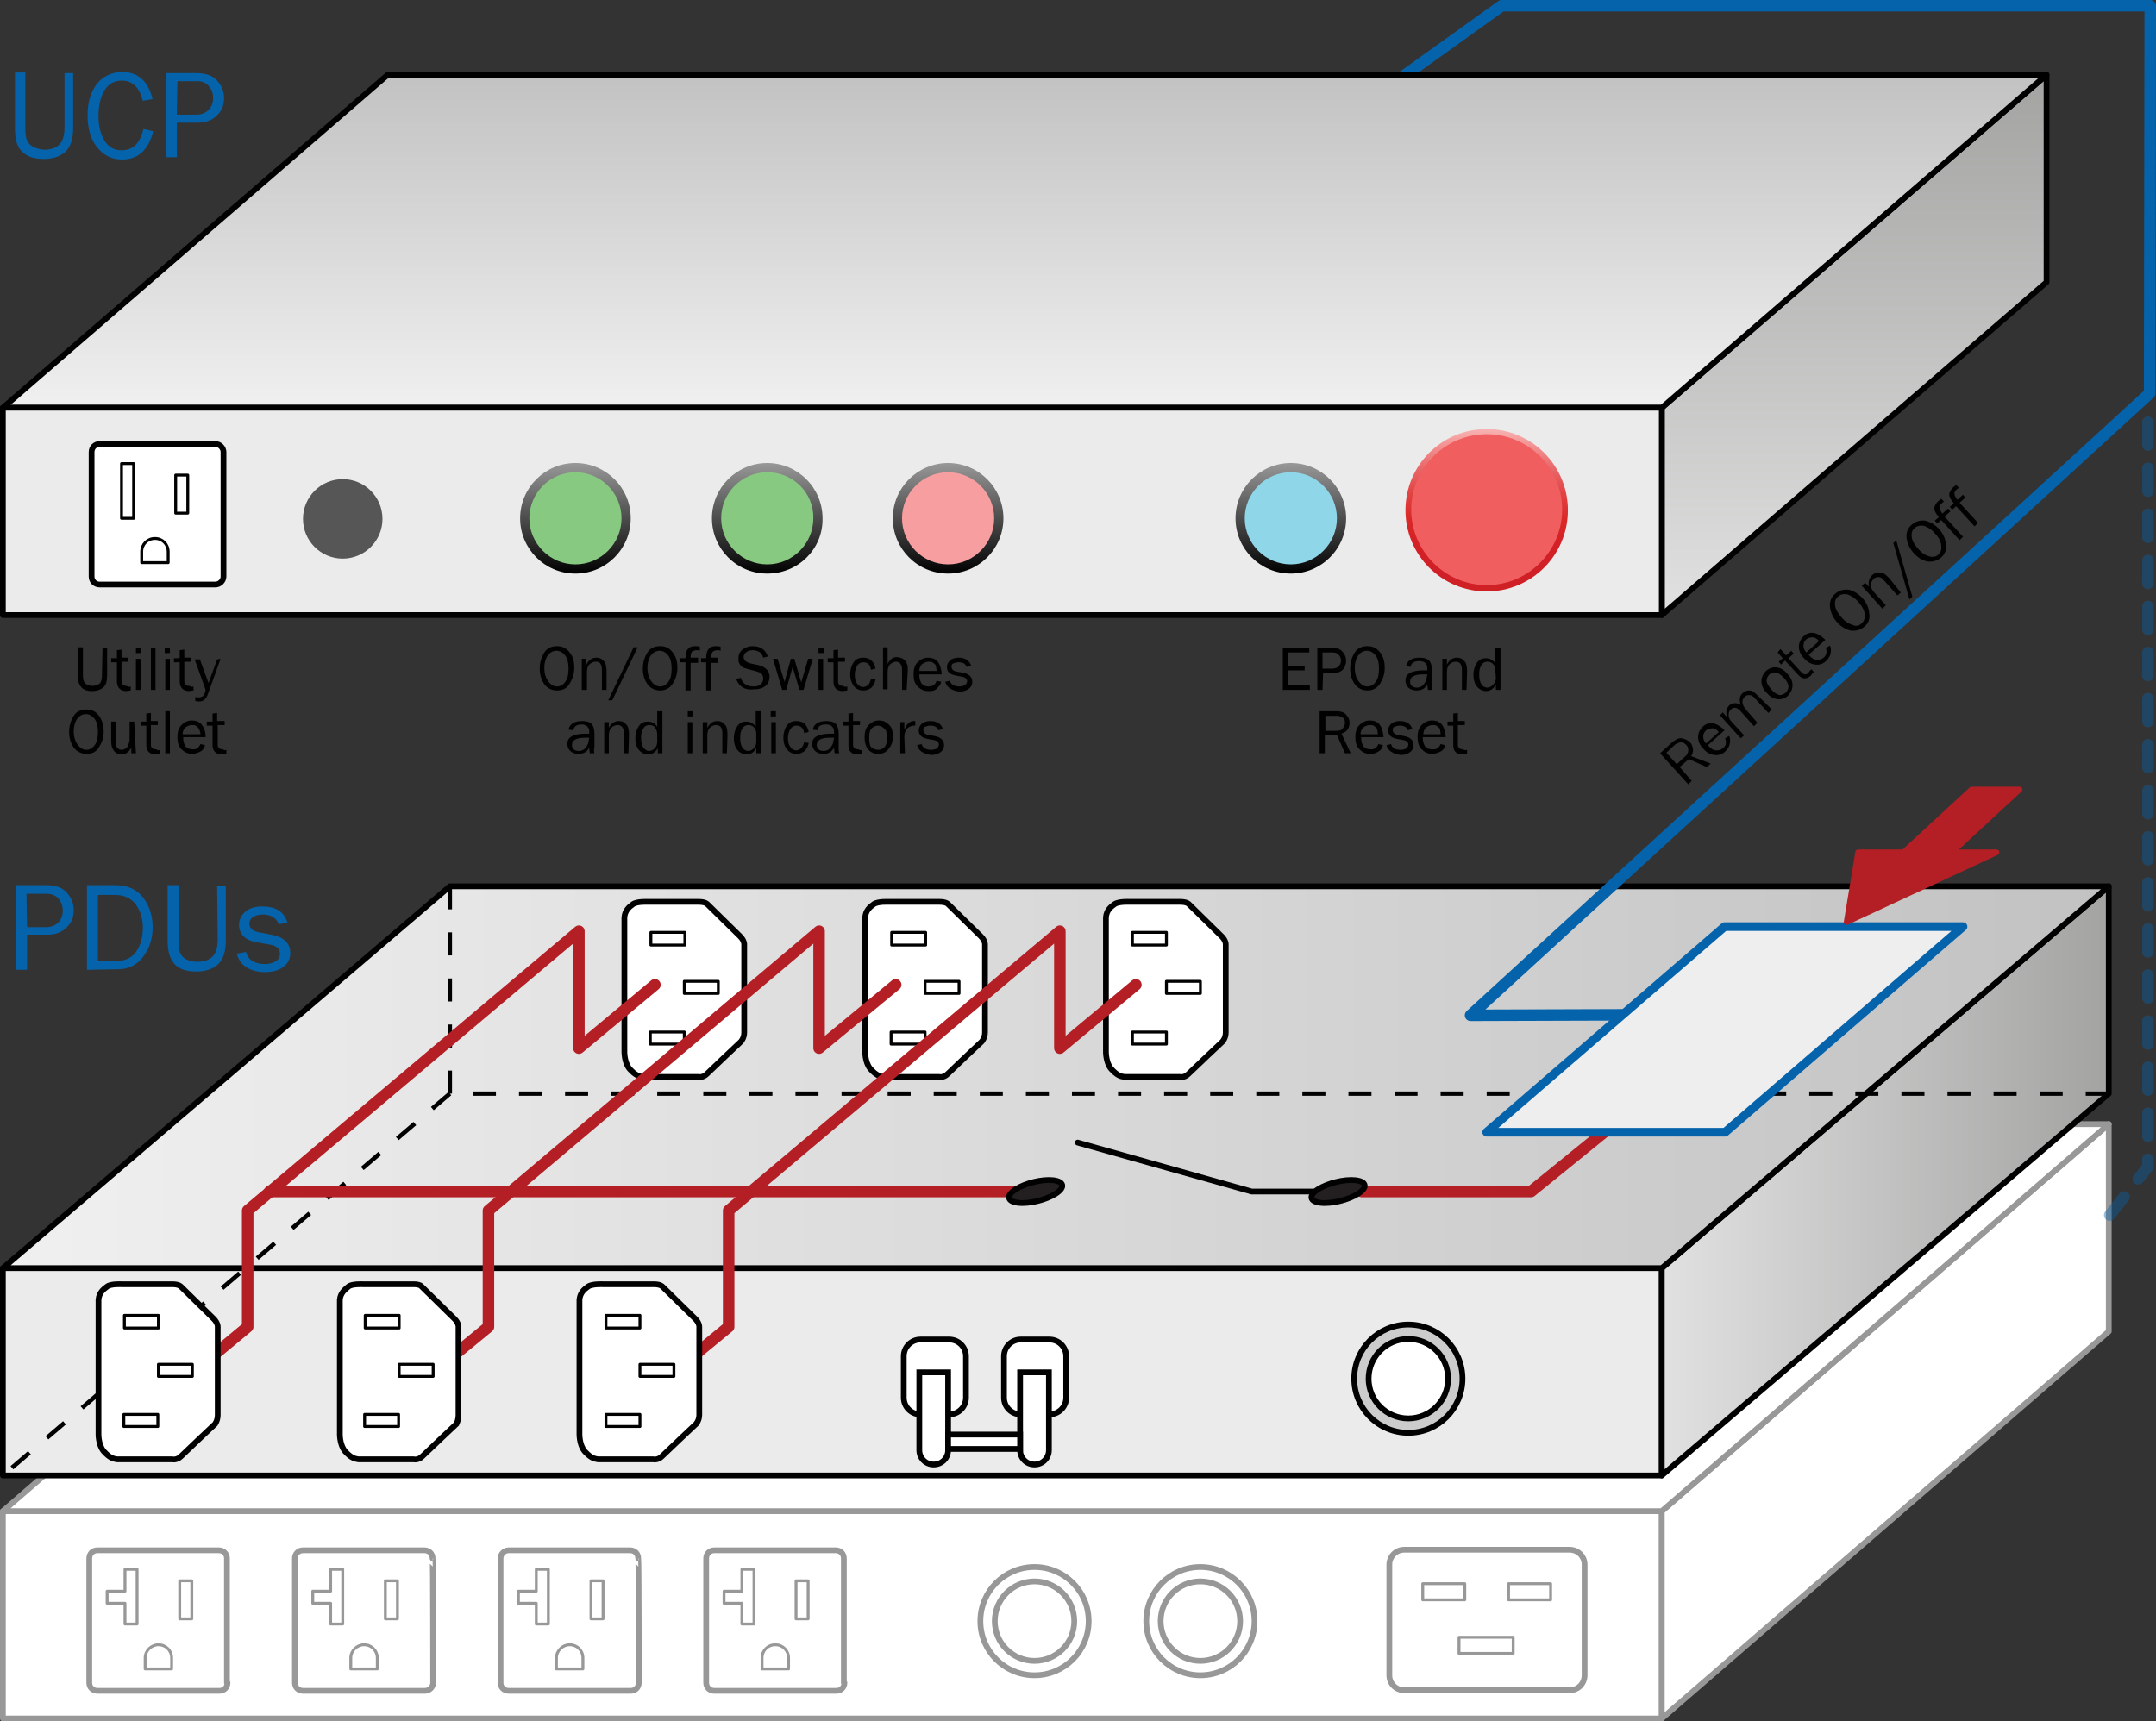 <?xml version="1.0" encoding="utf-8"?>
<!-- Generator: Adobe Illustrator 25.2.3, SVG Export Plug-In . SVG Version: 6.00 Build 0)  -->
<svg version="1.1" id="Layer_1" xmlns="http://www.w3.org/2000/svg" xmlns:xlink="http://www.w3.org/1999/xlink" x="0px" y="0px"
	 viewBox="0 0 374.3 298.9" style="enable-background:new 0 0 374.3 298.9;" xml:space="preserve">
<rect x="0" y="0" width="374.3" height="298.9" fill="#333333" stroke="none"/>
<style type="text/css">
	.st0{fill:#FFFFFF;stroke:#989898;stroke-linecap:round;stroke-linejoin:round;}
	.st1{fill:#FFFFFF;stroke:#989898;}
	.st2{fill:#EBEBEB;stroke:#010101;stroke-linecap:round;stroke-linejoin:round;}
	.st3{fill:url(#SVGID_1_);stroke:#010101;stroke-linecap:round;stroke-linejoin:round;}
	.st4{fill:url(#SVGID_2_);stroke:#010101;stroke-linecap:round;stroke-linejoin:round;}
	.st5{fill:none;stroke:#010101;stroke-linecap:round;}
	.st6{fill:none;stroke:#B31F24;stroke-width:2;stroke-linecap:round;stroke-linejoin:round;stroke-miterlimit:10;}
	.st7{fill:#231F20;stroke:#010101;}
	.st8{fill:#FFFFFF;stroke:#010101;}
	.st9{fill:#CDCCCC;stroke:#010101;}
	
		.st10{opacity:0.4;fill:none;stroke:#0563AB;stroke-width:2;stroke-linecap:round;stroke-linejoin:round;stroke-dasharray:4;enable-background:new    ;}
	.st11{fill:none;stroke:#0563AB;stroke-width:2;stroke-linejoin:round;}
	.st12{fill:url(#SVGID_3_);stroke:#010101;stroke-linecap:round;stroke-linejoin:round;}
	.st13{fill:#010101;}
	.st14{fill:url(#SVGID_4_);stroke:#010101;stroke-linecap:round;stroke-linejoin:round;}
	.st15{fill:#565656;}
	.st16{fill:#F15E5F;}
	.st17{fill:url(#SVGID_5_);}
	.st18{fill:none;stroke:#010101;stroke-width:2;stroke-linejoin:round;}
	.st19{fill:none;stroke:#010101;stroke-width:0.75;stroke-dasharray:4;}
	.st20{fill:#EFEEEE;stroke:#0563AB;stroke-width:1.5;stroke-linecap:round;stroke-linejoin:round;}
	.st21{fill:#B31F24;stroke:#B31F24;stroke-linejoin:round;}
	.st22{fill:#FFFFFF;stroke:#989898;stroke-linecap:round;stroke-linejoin:round;stroke-miterlimit:10;}
	.st23{fill:#FFFFFF;stroke:#989898;stroke-width:0.5;stroke-linecap:round;stroke-linejoin:round;stroke-miterlimit:10;}
	.st24{fill:#FFFFFF;stroke:#010101;stroke-width:0.5;stroke-linecap:round;stroke-linejoin:round;stroke-miterlimit:10;}
	.st25{fill:#FFFFFF;stroke:#010101;stroke-linecap:round;stroke-linejoin:round;}
	.st26{fill:#88C982;}
	.st27{fill:url(#SVGID_6_);}
	.st28{fill:#F69EA0;}
	.st29{fill:url(#SVGID_7_);}
	.st30{fill:#8FD6E8;}
	.st31{fill:url(#SVGID_8_);}
	.st32{fill:url(#SVGID_9_);}
	.st33{fill:#0563AB;}
</style>
<rect x="0.5" y="262.4" class="st0" width="288" height="36"/>
<polygon class="st0" points="366.1,231.2 288.5,298.4 288.5,262.4 366.1,195.2 "/>
<polygon class="st0" points="288.5,262.4 0.5,262.4 78.1,195.2 366.1,195.2 "/>
<circle class="st0" cx="179.6" cy="281.5" r="9.4"/>
<circle class="st1" cx="179.6" cy="281.5" r="6.9"/>
<circle class="st0" cx="208.4" cy="281.5" r="9.4"/>
<circle class="st0" cx="208.4" cy="281.5" r="6.9"/>
<rect x="0.5" y="220.2" class="st2" width="288" height="36"/>
<linearGradient id="SVGID_1_" gradientUnits="userSpaceOnUse" x1="288.5" y1="-215.595" x2="366.08" y2="-215.595" gradientTransform="matrix(1 0 0 -1 0 -10.56)">
	<stop  offset="0" style="stop-color:#E0E1E0"/>
	<stop  offset="1" style="stop-color:#A3A3A2"/>
</linearGradient>
<polygon class="st3" points="366.1,189.9 288.5,256.2 288.5,220.2 366.1,153.9 "/>
<linearGradient id="SVGID_2_" gradientUnits="userSpaceOnUse" x1="0.5" y1="-197.595" x2="366.08" y2="-197.595" gradientTransform="matrix(1 0 0 -1 0 -10.56)">
	<stop  offset="0" style="stop-color:#F1F0F0"/>
	<stop  offset="1" style="stop-color:#C2C2C2"/>
</linearGradient>
<polygon class="st4" points="288.5,220.2 0.5,220.2 78.1,153.9 366.1,153.9 "/>
<polyline class="st5" points="228.3,206.9 217.3,206.9 187.1,198.4 "/>
<polyline class="st6" points="281.2,194.4 265.8,206.9 236.4,206.9 "/>
<path class="st7" d="M228.3,206.9c-1.3,1.1-0.5,2,1.7,2s5-0.9,6.3-2c1.3-1.1,0.5-2-1.7-2S229.6,205.8,228.3,206.9z"/>
<g>
	<path class="st8" d="M167.7,242.7c0,1.6-1.3,2.9-2.9,2.9h-5c-1.6,0-2.9-1.3-2.9-2.9v-7.2c0-1.6,1.3-2.9,2.9-2.9h5
		c1.6,0,2.9,1.3,2.9,2.9V242.7z"/>
	<path class="st8" d="M185.1,242.7c0,1.6-1.3,2.9-2.9,2.9h-5c-1.6,0-2.9-1.3-2.9-2.9v-7.2c0-1.6,1.3-2.9,2.9-2.9h5
		c1.6,0,2.9,1.3,2.9,2.9V242.7z"/>
	<path class="st8" d="M164.6,251.8c0,1.4-1.1,2.5-2.5,2.5s-2.5-1.1-2.5-2.5v-13.5h5L164.6,251.8L164.6,251.8z"/>
	<path class="st8" d="M182.1,251.8c0,1.4-1.1,2.5-2.5,2.5c-1.4,0-2.5-1.1-2.5-2.5v-13.5h5L182.1,251.8L182.1,251.8z"/>
	<rect x="164.6" y="249.1" class="st8" width="12.5" height="2.5"/>
</g>
<circle class="st9" cx="244.5" cy="239.4" r="9.4"/>
<circle class="st8" cx="244.5" cy="239.4" r="6.9"/>
<polyline class="st10" points="372.9,73.3 372.9,202.6 366.1,211.2 "/>
<polyline class="st11" points="238.8,16.7 260.7,1 373.3,1 373.2,68.3 255.3,176.3 286.1,176.2 "/>
<linearGradient id="SVGID_3_" gradientUnits="userSpaceOnUse" x1="321.92" y1="-117.361" x2="321.92" y2="-23.581" gradientTransform="matrix(1 0 0 -1 0 -10.56)">
	<stop  offset="0" style="stop-color:#E0E1E0"/>
	<stop  offset="1" style="stop-color:#A3A3A2"/>
</linearGradient>
<polygon class="st12" points="355.3,49 288.5,106.8 288.5,70.8 355.3,13 "/>
<g>
	<path class="st13" d="M227.4,119v0.8h-4.7v-7.3h4.6v0.8h-3.7v2.3h2.9v0.8h-2.9v2.6L227.4,119L227.4,119z"/>
	<path class="st13" d="M229.6,119.8h-0.9v-7.3h2.6c0.8,0,1.4,0.2,1.8,0.7s0.6,0.9,0.6,1.5c0,0.6-0.2,1.2-0.6,1.6
		c-0.4,0.4-1,0.6-1.6,0.6h-1.8L229.6,119.8L229.6,119.8z M229.6,116.1h1.7c0.4,0,0.8-0.1,1.1-0.4s0.4-0.6,0.4-1c0-0.4-0.1-0.7-0.4-1
		c-0.2-0.3-0.6-0.4-1-0.4h-1.8L229.6,116.1L229.6,116.1z"/>
	<path class="st13" d="M237.4,119.9c-0.9,0-1.7-0.4-2.2-1.1c-0.5-0.7-0.8-1.6-0.8-2.7c0-1.1,0.3-2,0.8-2.8s1.3-1.1,2.2-1.1
		c0.9,0,1.6,0.3,2.2,1.1s0.8,1.6,0.8,2.7c0,1-0.3,1.9-0.8,2.7S238.3,119.9,237.4,119.9z M237.4,119.2c0.6,0,1.1-0.3,1.5-0.9
		c0.4-0.6,0.5-1.3,0.5-2.3c0-0.9-0.2-1.7-0.6-2.2c-0.4-0.5-0.9-0.8-1.5-0.8c-0.6,0-1.1,0.3-1.5,0.8c-0.4,0.6-0.6,1.3-0.6,2.2
		c0,0.9,0.2,1.6,0.6,2.2C236.3,118.9,236.8,119.2,237.4,119.2z"/>
	<path class="st13" d="M248.7,119.8h-0.8c0-0.2-0.1-0.5-0.1-1c-0.4,0.8-1,1.1-1.9,1.1c-0.6,0-1.1-0.2-1.4-0.5
		c-0.3-0.3-0.5-0.7-0.5-1.2c0-0.6,0.2-1,0.7-1.3s1.3-0.5,2.4-0.5c0.1,0,0.4,0,0.7,0c0-0.4,0-0.7-0.1-0.9s-0.2-0.3-0.4-0.5
		c-0.2-0.1-0.5-0.2-0.9-0.2c-0.9,0-1.4,0.3-1.5,1l-0.8-0.1c0.2-1,1-1.5,2.4-1.5c0.8,0,1.3,0.2,1.6,0.5c0.3,0.3,0.5,0.9,0.5,1.7v2.3
		C248.6,119.1,248.6,119.5,248.7,119.8z M247.8,117.1c-0.4,0-0.6,0-0.8,0c-0.7,0-1.2,0.1-1.6,0.3c-0.4,0.2-0.6,0.5-0.6,1
		c0,0.3,0.1,0.5,0.3,0.7s0.5,0.3,0.9,0.3c0.5,0,0.9-0.2,1.2-0.6c0.3-0.4,0.5-0.8,0.5-1.3C247.8,117.3,247.8,117.2,247.8,117.1z"/>
	<path class="st13" d="M254.6,119.8h-0.8v-3.5c0-0.5-0.1-0.8-0.3-1.1c-0.2-0.2-0.5-0.3-0.8-0.3c-0.4,0-0.8,0.2-1.1,0.5
		c-0.3,0.3-0.4,0.8-0.4,1.4v3h-0.8v-5.4h0.8v1c0.4-0.8,1-1.2,1.7-1.2c0.4,0,0.8,0.1,1,0.3s0.5,0.4,0.6,0.7c0.1,0.3,0.2,0.7,0.2,1.4
		L254.6,119.8L254.6,119.8z"/>
	<path class="st13" d="M260.5,112.5v7.3h-0.8v-0.9c-0.4,0.7-1,1.1-1.7,1.1c-0.6,0-1.2-0.3-1.6-0.8c-0.4-0.5-0.6-1.2-0.6-2
		c0-0.8,0.2-1.5,0.6-2.1c0.4-0.6,0.9-0.8,1.6-0.8c0.6,0,1.2,0.3,1.6,0.9v-2.7L260.5,112.5L260.5,112.5z M259.6,116.5
		c0-0.5-0.1-0.9-0.4-1.2s-0.6-0.4-1-0.4c-0.4,0-0.8,0.2-1,0.6c-0.3,0.4-0.4,0.9-0.4,1.6c0,0.7,0.1,1.3,0.4,1.7
		c0.2,0.4,0.6,0.6,1,0.6c0.4,0,0.7-0.2,1-0.5c0.3-0.3,0.5-0.7,0.5-1.2L259.6,116.5L259.6,116.5z"/>
	<path class="st13" d="M234.5,130.8h-1l-1.4-3.2h-2.1v3.2h-0.9v-7.3h2.9c0.8,0,1.4,0.2,1.7,0.6c0.4,0.4,0.6,0.9,0.6,1.4
		c0,0.4-0.1,0.8-0.3,1.1c-0.2,0.4-0.6,0.6-1.1,0.8L234.5,130.8z M230.1,126.9h1.9c0.5,0,0.9-0.1,1.1-0.4c0.2-0.3,0.4-0.6,0.4-1
		c0-0.4-0.1-0.7-0.4-0.9s-0.6-0.3-1-0.3h-2V126.9z"/>
	<path class="st13" d="M239.3,129.2l0.8,0.2c-0.1,0.5-0.4,0.9-0.8,1.1c-0.4,0.3-0.9,0.4-1.5,0.4c-0.7,0-1.3-0.3-1.8-0.8
		s-0.7-1.2-0.7-2.1c0-0.9,0.2-1.6,0.7-2.1c0.5-0.5,1.1-0.8,1.8-0.8c0.7,0,1.3,0.2,1.7,0.7c0.4,0.5,0.6,1.2,0.7,2.2h-3.9
		c0,0.8,0.2,1.4,0.5,1.7c0.3,0.3,0.7,0.4,1.1,0.4C238.5,130.2,239,129.9,239.3,129.2z M239.2,127.5c0-0.3-0.1-0.6-0.1-0.8
		s-0.2-0.4-0.5-0.6c-0.2-0.2-0.5-0.2-0.8-0.2c-0.4,0-0.8,0.2-1.1,0.4c-0.3,0.3-0.5,0.7-0.5,1.2H239.2L239.2,127.5z"/>
	<path class="st13" d="M240.7,129.4l0.8-0.2c0.2,0.7,0.7,1,1.7,1c0.4,0,0.6-0.1,0.9-0.2c0.2-0.2,0.4-0.4,0.4-0.7
		c0-0.4-0.3-0.7-0.9-0.8l-1.1-0.2c-0.4-0.1-0.8-0.2-1.1-0.5s-0.4-0.6-0.4-1c0-0.4,0.2-0.8,0.5-1.1s0.9-0.5,1.5-0.5
		c1.2,0,1.9,0.5,2.2,1.4l-0.8,0.2c-0.2-0.6-0.7-0.8-1.4-0.8c-0.3,0-0.6,0.1-0.9,0.2s-0.3,0.3-0.3,0.6c0,0.4,0.3,0.7,0.8,0.8l1.1,0.2
		c1.1,0.2,1.7,0.7,1.7,1.6c0,0.5-0.2,0.9-0.6,1.2s-1,0.5-1.6,0.5C241.8,130.9,241,130.4,240.7,129.4z"/>
	<path class="st13" d="M250.1,129.2l0.8,0.2c-0.1,0.5-0.4,0.9-0.8,1.1s-0.9,0.4-1.5,0.4c-0.7,0-1.3-0.3-1.8-0.8s-0.7-1.2-0.7-2.1
		c0-0.9,0.2-1.6,0.7-2.1c0.5-0.5,1.1-0.8,1.8-0.8c0.7,0,1.3,0.2,1.7,0.7s0.6,1.2,0.7,2.2H247c0,0.8,0.2,1.4,0.5,1.7
		c0.3,0.3,0.7,0.4,1.1,0.4C249.4,130.2,249.8,129.9,250.1,129.2z M250.1,127.5c0-0.3-0.1-0.6-0.1-0.8s-0.2-0.4-0.5-0.6
		c-0.2-0.2-0.5-0.2-0.8-0.2c-0.4,0-0.8,0.2-1.1,0.4c-0.3,0.3-0.5,0.7-0.5,1.2H250.1L250.1,127.5z"/>
	<path class="st13" d="M254.7,130.2v0.7c-0.3,0-0.6,0.1-0.8,0.1c-1.1,0-1.6-0.6-1.6-1.6V126h-1v-0.7h1l0-1.4l0.8-0.1v1.4h1.2v0.7
		h-1.2v3.4c0,0.6,0.3,0.8,0.9,0.8C254.2,130.3,254.4,130.3,254.7,130.2z"/>
</g>
<g>
	<path class="st13" d="M96.7,119.9c-0.9,0-1.7-0.4-2.2-1.1c-0.5-0.7-0.8-1.6-0.8-2.7c0-1.1,0.3-2,0.8-2.8s1.3-1.1,2.2-1.1
		s1.6,0.3,2.2,1.1c0.6,0.7,0.8,1.6,0.8,2.7c0,1-0.3,1.9-0.8,2.7C98.4,119.6,97.6,119.9,96.7,119.9z M96.7,119.2
		c0.6,0,1.1-0.3,1.5-0.9c0.4-0.6,0.5-1.3,0.5-2.3c0-0.9-0.2-1.7-0.6-2.2c-0.4-0.5-0.9-0.8-1.5-0.8c-0.6,0-1.1,0.3-1.5,0.8
		c-0.4,0.6-0.6,1.3-0.6,2.2c0,0.9,0.2,1.6,0.6,2.2C95.6,118.9,96.1,119.2,96.7,119.2z"/>
	<path class="st13" d="M105.3,119.8h-0.8v-3.5c0-0.5-0.1-0.8-0.3-1.1s-0.5-0.3-0.8-0.3c-0.4,0-0.8,0.2-1.1,0.5
		c-0.3,0.3-0.4,0.8-0.4,1.4v3H101v-5.4h0.8v1c0.4-0.8,1-1.2,1.7-1.2c0.4,0,0.8,0.1,1,0.3s0.5,0.4,0.6,0.7c0.1,0.3,0.2,0.7,0.2,1.4
		L105.3,119.8L105.3,119.8z"/>
	<path class="st13" d="M106.3,121.6h-0.7l4.4-9.2h0.7L106.3,121.6z"/>
	<path class="st13" d="M114.6,119.9c-0.9,0-1.7-0.4-2.2-1.1c-0.5-0.7-0.8-1.6-0.8-2.7c0-1.1,0.3-2,0.8-2.8s1.3-1.1,2.2-1.1
		s1.6,0.3,2.2,1.1s0.8,1.6,0.8,2.7c0,1-0.3,1.9-0.8,2.7S115.5,119.9,114.6,119.9z M114.6,119.2c0.6,0,1.1-0.3,1.5-0.9
		c0.4-0.6,0.5-1.3,0.5-2.3c0-0.9-0.2-1.7-0.6-2.2c-0.4-0.5-0.9-0.8-1.5-0.8c-0.6,0-1.1,0.3-1.5,0.8c-0.4,0.6-0.6,1.3-0.6,2.2
		c0,0.9,0.2,1.6,0.6,2.2C113.5,118.9,114,119.2,114.6,119.2z"/>
	<path class="st13" d="M121.2,114.4v0.7h-1.3v4.8H119V115h-0.9v-0.7h0.9c0-0.9,0.2-1.4,0.5-1.7s0.7-0.4,1.2-0.4c0.2,0,0.5,0,0.8,0.1
		v0.7c-0.2-0.1-0.4-0.1-0.5-0.1c-0.4,0-0.6,0.1-0.8,0.2c-0.2,0.2-0.3,0.5-0.3,0.9v0.2H121.2z"/>
	<path class="st13" d="M124.7,114.4v0.7h-1.3v4.8h-0.8V115h-0.9v-0.7h0.9c0-0.9,0.2-1.4,0.5-1.7s0.7-0.4,1.2-0.4
		c0.2,0,0.5,0,0.8,0.1v0.7c-0.2-0.1-0.4-0.1-0.5-0.1c-0.4,0-0.6,0.1-0.8,0.2c-0.2,0.2-0.3,0.5-0.3,0.9v0.2H124.7z"/>
	<path class="st13" d="M127.8,117.9l0.8-0.2c0.3,1,1.1,1.5,2.2,1.5c0.6,0,1-0.1,1.3-0.4s0.4-0.6,0.4-1c0-0.3-0.1-0.6-0.3-0.8
		s-0.5-0.3-0.8-0.4l-1.5-0.4c-0.4-0.1-0.7-0.2-0.9-0.3c-0.2-0.1-0.4-0.3-0.6-0.6s-0.2-0.6-0.2-1c0-0.6,0.2-1.1,0.7-1.5
		s1.1-0.6,1.8-0.6c1.3,0,2.2,0.6,2.6,1.8l-0.8,0.2c-0.1-0.4-0.3-0.8-0.7-1c-0.4-0.2-0.7-0.3-1.1-0.3s-0.8,0.1-1.1,0.3
		c-0.3,0.2-0.5,0.5-0.5,0.9c0,0.5,0.4,0.9,1.2,1.1l1.4,0.3c1.2,0.3,1.9,1,1.9,2c0,0.6-0.2,1.2-0.7,1.6s-1.1,0.6-2,0.6
		C129.3,119.9,128.3,119.2,127.8,117.9z"/>
	<path class="st13" d="M141.1,114.4l-1.6,5.4h-0.7l-1.2-4l-1.1,4h-0.7l-1.6-5.4h0.8l1.2,4l1.1-4h0.6l1.2,4.1l1.2-4.1H141.1z"/>
	<path class="st13" d="M143,112.5v0.9h-0.9v-0.9H143z M142.9,114.4v5.4h-0.8v-5.4H142.9z"/>
	<path class="st13" d="M147.1,119.2v0.7c-0.3,0-0.6,0.1-0.8,0.1c-1.1,0-1.6-0.6-1.6-1.7V115h-1v-0.7h1l0-1.4l0.8-0.1v1.4h1.2v0.7
		h-1.2v3.4c0,0.6,0.3,0.8,0.9,0.8C146.6,119.3,146.8,119.3,147.1,119.2z"/>
	<path class="st13" d="M151.2,117.9l0.8,0.1c-0.1,0.6-0.4,1.1-0.7,1.4c-0.4,0.3-0.8,0.5-1.4,0.5c-0.8,0-1.3-0.3-1.7-0.8
		c-0.4-0.6-0.6-1.2-0.6-2c0-0.8,0.2-1.5,0.6-2.1c0.4-0.6,1-0.8,1.7-0.8c0.6,0,1.1,0.2,1.4,0.5s0.6,0.8,0.7,1.4l-0.8,0.2
		c-0.1-0.9-0.6-1.3-1.3-1.3c-0.5,0-0.8,0.2-1.1,0.6c-0.2,0.4-0.4,0.9-0.4,1.5c0,0.7,0.1,1.2,0.4,1.6s0.6,0.6,1.1,0.6
		C150.6,119.2,151,118.8,151.2,117.9z"/>
	<path class="st13" d="M157.4,119.8h-0.8v-3.3c0-0.4,0-0.7-0.1-0.9s-0.2-0.4-0.3-0.5s-0.4-0.2-0.6-0.2c-0.4,0-0.8,0.2-1.1,0.5
		s-0.4,0.8-0.4,1.4v2.9h-0.8v-7.3h0.8v2.9c0.4-0.8,0.9-1.2,1.6-1.2c0.3,0,0.6,0.1,0.9,0.2c0.2,0.1,0.4,0.3,0.6,0.5s0.2,0.4,0.3,0.6
		c0.1,0.2,0.1,0.5,0.1,1L157.4,119.8L157.4,119.8z"/>
	<path class="st13" d="M162.6,118.2l0.8,0.2c-0.1,0.5-0.4,0.8-0.8,1.2s-0.9,0.4-1.5,0.4c-0.7,0-1.3-0.3-1.8-0.8s-0.7-1.2-0.7-2.1
		c0-0.9,0.2-1.6,0.7-2.1c0.5-0.5,1.1-0.8,1.8-0.8c0.7,0,1.3,0.2,1.7,0.7c0.4,0.5,0.6,1.2,0.7,2.2h-3.9c0,0.8,0.2,1.4,0.5,1.7
		c0.3,0.3,0.7,0.4,1.1,0.4C161.9,119.2,162.4,118.9,162.6,118.2z M162.6,116.5c0-0.3-0.1-0.6-0.1-0.8s-0.2-0.4-0.5-0.6
		c-0.2-0.2-0.5-0.2-0.8-0.2c-0.4,0-0.8,0.2-1.1,0.4c-0.3,0.3-0.5,0.7-0.5,1.2H162.6L162.6,116.5z"/>
	<path class="st13" d="M164.1,118.4l0.8-0.2c0.2,0.7,0.8,1,1.7,1c0.4,0,0.6-0.1,0.9-0.2c0.2-0.2,0.4-0.4,0.4-0.7
		c0-0.4-0.3-0.7-0.9-0.8l-1.1-0.2c-0.4-0.1-0.8-0.2-1.1-0.5c-0.3-0.2-0.4-0.6-0.4-1c0-0.4,0.2-0.8,0.5-1.1s0.9-0.5,1.5-0.5
		c1.2,0,1.9,0.5,2.2,1.4l-0.8,0.2c-0.2-0.6-0.7-0.8-1.4-0.8c-0.3,0-0.6,0.1-0.9,0.2s-0.3,0.3-0.3,0.6c0,0.4,0.3,0.7,0.8,0.8l1.1,0.2
		c1.1,0.2,1.7,0.7,1.7,1.6c0,0.5-0.2,0.9-0.6,1.2c-0.4,0.3-1,0.5-1.6,0.5C165.2,119.9,164.4,119.4,164.1,118.4z"/>
	<path class="st13" d="M103.2,130.8h-0.8c0-0.2-0.1-0.5-0.1-1c-0.4,0.8-1,1.1-1.9,1.1c-0.6,0-1.1-0.2-1.4-0.5
		c-0.3-0.3-0.5-0.7-0.5-1.2c0-0.6,0.2-1,0.7-1.3c0.5-0.3,1.3-0.5,2.4-0.5c0.2,0,0.4,0,0.7,0c0-0.4,0-0.7-0.1-0.9s-0.2-0.3-0.4-0.5
		c-0.2-0.1-0.5-0.2-0.8-0.2c-0.9,0-1.3,0.3-1.5,1l-0.8-0.1c0.2-1,1-1.5,2.4-1.5c0.8,0,1.3,0.2,1.6,0.5c0.3,0.3,0.5,0.9,0.5,1.7v2.3
		C103.1,130.1,103.1,130.5,103.2,130.8z M102.3,128.1c-0.3,0-0.6,0-0.8,0c-0.7,0-1.2,0.1-1.6,0.3s-0.6,0.5-0.6,1
		c0,0.3,0.1,0.5,0.3,0.7c0.2,0.2,0.5,0.3,0.9,0.3c0.5,0,0.9-0.2,1.2-0.6c0.3-0.4,0.5-0.8,0.5-1.3
		C102.3,128.3,102.3,128.2,102.3,128.1z"/>
	<path class="st13" d="M109.1,130.8h-0.8v-3.5c0-0.5-0.1-0.8-0.3-1.1c-0.2-0.2-0.5-0.3-0.8-0.3c-0.4,0-0.8,0.2-1.1,0.5
		c-0.3,0.3-0.4,0.8-0.4,1.4v3h-0.8v-5.4h0.8v1c0.4-0.8,1-1.2,1.7-1.2c0.4,0,0.8,0.1,1,0.3s0.5,0.4,0.6,0.7c0.1,0.3,0.2,0.7,0.2,1.4
		L109.1,130.8L109.1,130.8z"/>
	<path class="st13" d="M115,123.5v7.3h-0.8v-0.9c-0.4,0.7-0.9,1.1-1.7,1.1c-0.6,0-1.2-0.3-1.6-0.8c-0.4-0.5-0.6-1.2-0.6-2
		c0-0.8,0.2-1.5,0.6-2.1c0.4-0.6,0.9-0.8,1.6-0.8c0.7,0,1.2,0.3,1.6,0.9v-2.7L115,123.5L115,123.5z M114.1,127.5
		c0-0.5-0.2-0.9-0.4-1.2s-0.6-0.4-1-0.4c-0.4,0-0.8,0.2-1,0.6c-0.3,0.4-0.4,0.9-0.4,1.6c0,0.7,0.1,1.3,0.4,1.7s0.6,0.6,1,0.6
		c0.4,0,0.7-0.2,1-0.5c0.3-0.3,0.4-0.7,0.4-1.2L114.1,127.5L114.1,127.5z"/>
	<path class="st13" d="M120.3,123.5v0.9h-0.9v-0.9H120.3z M120.2,125.4v5.4h-0.8v-5.4C119.4,125.4,120.2,125.4,120.2,125.4z"/>
	<path class="st13" d="M126.2,130.8h-0.8v-3.5c0-0.5-0.1-0.8-0.3-1.1c-0.2-0.2-0.5-0.3-0.8-0.3c-0.4,0-0.8,0.2-1.1,0.5
		c-0.3,0.3-0.4,0.8-0.4,1.4v3h-0.8v-5.4h0.8v1c0.4-0.8,1-1.2,1.7-1.2c0.4,0,0.8,0.1,1,0.3s0.5,0.4,0.6,0.7c0.1,0.3,0.2,0.7,0.2,1.4
		L126.2,130.8L126.2,130.8z"/>
	<path class="st13" d="M132.1,123.5v7.3h-0.8v-0.9c-0.4,0.7-0.9,1.1-1.7,1.1c-0.6,0-1.2-0.3-1.6-0.8c-0.4-0.5-0.6-1.2-0.6-2
		c0-0.8,0.2-1.5,0.6-2.1c0.4-0.6,0.9-0.8,1.6-0.8c0.6,0,1.2,0.3,1.6,0.9v-2.7L132.1,123.5L132.1,123.5z M131.3,127.5
		c0-0.5-0.1-0.9-0.4-1.2c-0.3-0.3-0.6-0.4-1-0.4c-0.4,0-0.8,0.2-1,0.6c-0.3,0.4-0.4,0.9-0.4,1.6c0,0.7,0.1,1.3,0.4,1.7
		s0.6,0.6,1,0.6c0.4,0,0.7-0.2,1-0.5c0.3-0.3,0.4-0.7,0.4-1.2L131.3,127.5L131.3,127.5z"/>
	<path class="st13" d="M134.7,123.5v0.9h-0.9v-0.9H134.7z M134.7,125.4v5.4h-0.8v-5.4C133.8,125.4,134.7,125.4,134.7,125.4z"/>
	<path class="st13" d="M139.6,128.9l0.8,0.1c-0.1,0.6-0.4,1.1-0.7,1.4c-0.4,0.3-0.8,0.5-1.4,0.5c-0.8,0-1.3-0.3-1.7-0.8
		s-0.6-1.2-0.6-2c0-0.8,0.2-1.5,0.6-2.1c0.4-0.6,1-0.8,1.7-0.8c0.6,0,1.1,0.2,1.4,0.5s0.6,0.8,0.7,1.4l-0.8,0.2
		c-0.1-0.9-0.6-1.3-1.3-1.3c-0.5,0-0.8,0.2-1.1,0.6c-0.2,0.4-0.4,0.9-0.4,1.5c0,0.7,0.1,1.2,0.4,1.6s0.6,0.6,1.1,0.6
		C138.9,130.2,139.4,129.8,139.6,128.9z"/>
	<path class="st13" d="M145.7,130.8h-0.8c0-0.2-0.1-0.5-0.1-1c-0.4,0.8-1,1.1-1.9,1.1c-0.6,0-1.1-0.2-1.4-0.5
		c-0.3-0.3-0.5-0.7-0.5-1.2c0-0.6,0.2-1,0.7-1.3s1.3-0.5,2.4-0.5c0.1,0,0.4,0,0.7,0c0-0.4,0-0.7-0.1-0.9s-0.2-0.3-0.4-0.5
		c-0.2-0.1-0.5-0.2-0.9-0.2c-0.9,0-1.4,0.3-1.5,1l-0.8-0.1c0.2-1,1-1.5,2.4-1.5c0.8,0,1.3,0.2,1.6,0.5c0.3,0.3,0.5,0.9,0.5,1.7v2.3
		C145.6,130.1,145.6,130.5,145.7,130.8z M144.8,128.1c-0.3,0-0.6,0-0.8,0c-0.7,0-1.2,0.1-1.6,0.3c-0.4,0.2-0.6,0.5-0.6,1
		c0,0.3,0.1,0.5,0.3,0.7c0.2,0.2,0.5,0.3,0.9,0.3c0.5,0,0.9-0.2,1.2-0.6c0.3-0.4,0.5-0.8,0.5-1.3
		C144.8,128.3,144.8,128.2,144.8,128.1z"/>
	<path class="st13" d="M149.7,130.2v0.7c-0.3,0-0.6,0.1-0.8,0.1c-1.1,0-1.6-0.6-1.6-1.6V126h-1v-0.7h1l0-1.4l0.8-0.1v1.4h1.2v0.7
		h-1.2v3.4c0,0.6,0.3,0.8,0.9,0.8C149.3,130.3,149.5,130.3,149.7,130.2z"/>
	<path class="st13" d="M152.4,130.9c-0.7,0-1.3-0.3-1.7-0.8s-0.6-1.2-0.6-2.1c0-0.9,0.2-1.6,0.7-2.1s1.1-0.8,1.8-0.8
		c0.8,0,1.3,0.3,1.8,0.8s0.6,1.2,0.6,2c0,0.9-0.2,1.5-0.7,2.1C153.8,130.7,153.2,130.9,152.4,130.9z M152.5,130.2
		c0.4,0,0.8-0.2,1.1-0.5c0.3-0.4,0.4-0.9,0.4-1.6s-0.1-1.3-0.5-1.6c-0.3-0.3-0.7-0.5-1.1-0.5c-0.4,0-0.8,0.2-1.1,0.5
		c-0.3,0.3-0.4,0.9-0.4,1.6c0,0.8,0.1,1.4,0.4,1.7C151.7,130.1,152.1,130.2,152.5,130.2z"/>
	<path class="st13" d="M157.1,130.8h-0.8v-5.4h0.7v1.3c0.3-0.6,0.5-1,0.8-1.2c0.3-0.2,0.5-0.3,0.8-0.3c0.1,0,0.2,0,0.3,0v0.8h-0.2
		c-0.5,0-0.9,0.2-1.2,0.5s-0.5,0.8-0.5,1.4L157.1,130.8L157.1,130.8z"/>
	<path class="st13" d="M159.2,129.4l0.8-0.2c0.2,0.7,0.8,1,1.7,1c0.4,0,0.6-0.1,0.9-0.2c0.2-0.2,0.4-0.4,0.4-0.7
		c0-0.4-0.3-0.7-0.9-0.8l-1.1-0.2c-0.4-0.1-0.8-0.2-1.1-0.5s-0.4-0.6-0.4-1c0-0.4,0.2-0.8,0.5-1.1s0.9-0.5,1.5-0.5
		c1.2,0,1.9,0.5,2.2,1.4l-0.8,0.2c-0.2-0.6-0.7-0.8-1.4-0.8c-0.3,0-0.6,0.1-0.9,0.2s-0.3,0.3-0.3,0.6c0,0.4,0.3,0.7,0.8,0.8l1.1,0.2
		c1.1,0.2,1.7,0.7,1.7,1.6c0,0.5-0.2,0.9-0.6,1.2c-0.4,0.3-1,0.5-1.6,0.5C160.3,130.9,159.5,130.4,159.2,129.4z"/>
</g>
<g>
	<path class="st13" d="M17.8,112.5h0.8v4.8c0,1-0.2,1.7-0.7,2.1s-1.1,0.6-1.9,0.6c-0.9,0-1.5-0.2-1.9-0.7c-0.4-0.4-0.6-1.1-0.6-2.1
		v-4.8h0.9v4.8c0,0.6,0.1,1,0.2,1.2c0.1,0.2,0.3,0.4,0.6,0.5c0.3,0.1,0.6,0.2,0.8,0.2c0.6,0,1-0.2,1.3-0.4c0.3-0.3,0.4-0.8,0.4-1.4
		L17.8,112.5L17.8,112.5z"/>
	<path class="st13" d="M22.7,119.2v0.7c-0.3,0-0.6,0.1-0.8,0.1c-1,0-1.6-0.6-1.6-1.7V115h-1v-0.7h1l0-1.4l0.8-0.1v1.4h1.2v0.7h-1.2
		v3.4c0,0.6,0.3,0.8,0.9,0.8C22.2,119.3,22.4,119.3,22.7,119.2z"/>
	<path class="st13" d="M24.5,112.5v0.9h-0.9v-0.9H24.5z M24.5,114.4v5.4h-0.9v-5.4H24.5z"/>
	<path class="st13" d="M27,119.8h-0.8v-7.3H27V119.8z"/>
	<path class="st13" d="M29.5,112.5v0.9h-0.9v-0.9H29.5z M29.5,114.4v5.4h-0.8v-5.4H29.5z"/>
	<path class="st13" d="M33.6,119.2v0.7c-0.3,0-0.6,0.1-0.8,0.1c-1,0-1.6-0.6-1.6-1.7V115h-1v-0.7h1l0-1.4l0.8-0.1v1.4h1.2v0.7h-1.2
		v3.4c0,0.6,0.3,0.8,0.9,0.8C33.2,119.3,33.4,119.3,33.6,119.2z"/>
	<path class="st13" d="M38.3,114.4l-2.2,6.1c-0.3,0.9-0.8,1.3-1.5,1.3c-0.2,0-0.5,0-0.7-0.1V121c0.2,0.1,0.4,0.1,0.6,0.1
		c0.3,0,0.5-0.1,0.7-0.2c0.2-0.2,0.4-0.5,0.5-1.1l-1.9-5.3h0.9l1.5,4.1l1.5-4.1L38.3,114.4L38.3,114.4L38.3,114.4z"/>
	<path class="st13" d="M15,130.9c-0.9,0-1.7-0.4-2.2-1.1c-0.5-0.7-0.8-1.6-0.8-2.7c0-1.1,0.3-2,0.8-2.8s1.3-1.1,2.2-1.1
		c0.9,0,1.6,0.3,2.2,1.1c0.5,0.7,0.8,1.6,0.8,2.7c0,1-0.3,2-0.8,2.7C16.7,130.6,16,130.9,15,130.9z M15,130.2c0.6,0,1.1-0.3,1.5-0.9
		s0.5-1.3,0.5-2.3c0-0.9-0.2-1.7-0.6-2.2c-0.4-0.5-0.9-0.8-1.5-0.8c-0.6,0-1.1,0.3-1.5,0.8c-0.4,0.6-0.6,1.3-0.6,2.2
		c0,0.9,0.2,1.6,0.6,2.2C13.9,129.9,14.4,130.2,15,130.2z"/>
	<path class="st13" d="M23.6,130.8h-0.8v-1c-0.4,0.8-1,1.2-1.7,1.2c-0.5,0-1-0.2-1.3-0.6c-0.3-0.4-0.5-0.9-0.5-1.6v-3.5h0.8v3.5
		c0,0.5,0.1,0.9,0.3,1.1c0.2,0.2,0.5,0.3,0.7,0.3s0.5-0.1,0.7-0.2s0.4-0.4,0.5-0.7c0.1-0.3,0.2-0.6,0.2-0.9v-3.1h0.8L23.6,130.8
		L23.6,130.8L23.6,130.8z"/>
	<path class="st13" d="M27.8,130.2v0.7c-0.3,0-0.6,0.1-0.8,0.1c-1,0-1.6-0.6-1.6-1.6V126h-1v-0.7h1l0-1.4l0.8-0.1v1.4h1.2v0.7h-1.2
		v3.4c0,0.6,0.3,0.8,0.9,0.8C27.3,130.3,27.5,130.3,27.8,130.2z"/>
	<path class="st13" d="M29.5,130.8h-0.8v-7.3h0.8V130.8z"/>
	<path class="st13" d="M34.8,129.2l0.8,0.2c-0.1,0.5-0.4,0.9-0.8,1.1s-0.9,0.4-1.5,0.4c-0.7,0-1.3-0.3-1.8-0.8s-0.7-1.2-0.7-2.1
		c0-0.9,0.2-1.6,0.7-2.1c0.5-0.5,1.1-0.8,1.8-0.8c0.7,0,1.3,0.2,1.7,0.7s0.7,1.2,0.7,2.2h-3.9c0,0.8,0.2,1.4,0.5,1.7
		c0.3,0.3,0.7,0.4,1.1,0.4C34,130.2,34.5,129.9,34.8,129.2z M34.8,127.5c0-0.3-0.1-0.6-0.2-0.8s-0.2-0.4-0.5-0.6
		c-0.2-0.2-0.5-0.2-0.8-0.2c-0.4,0-0.8,0.2-1.1,0.4c-0.3,0.3-0.5,0.7-0.5,1.2H34.8L34.8,127.5z"/>
	<path class="st13" d="M39.3,130.2v0.7c-0.3,0-0.6,0.1-0.8,0.1c-1,0-1.6-0.6-1.6-1.6V126h-1v-0.7h1l0-1.4l0.8-0.1v1.4H39v0.7h-1.2
		v3.4c0,0.6,0.3,0.8,0.9,0.8C38.9,130.3,39.1,130.3,39.3,130.2z"/>
</g>
<linearGradient id="SVGID_4_" gradientUnits="userSpaceOnUse" x1="177.92" y1="-81.361" x2="177.92" y2="-23.581" gradientTransform="matrix(1 0 0 -1 0 -10.56)">
	<stop  offset="0" style="stop-color:#F1F0F0"/>
	<stop  offset="1" style="stop-color:#C2C2C2"/>
</linearGradient>
<polygon class="st14" points="288.5,70.8 0.5,70.8 67.3,13 355.3,13 "/>
<rect x="0.5" y="70.8" class="st2" width="288" height="36"/>
<circle class="st15" cx="59.5" cy="90.1" r="6.9"/>
<g>
	
		<ellipse transform="matrix(0.16 -0.987 0.987 0.16 129.394 329.164)" class="st16" cx="258.1" cy="88.5" rx="13.6" ry="13.6"/>
	
		<linearGradient id="SVGID_5_" gradientUnits="userSpaceOnUse" x1="258.14" y1="2222.39" x2="258.14" y2="2250.67" gradientTransform="matrix(1 0 0 1 0 -2148)">
		<stop  offset="0" style="stop-color:#F8B4B4"/>
		<stop  offset="9.260000e-02" style="stop-color:#F49696"/>
		<stop  offset="0.246" style="stop-color:#E86869"/>
		<stop  offset="0.401" style="stop-color:#E14343"/>
		<stop  offset="0.555" style="stop-color:#D92927"/>
		<stop  offset="0.707" style="stop-color:#D42027"/>
		<stop  offset="0.856" style="stop-color:#D02027"/>
		<stop  offset="1" style="stop-color:#CF2026"/>
	</linearGradient>
	<path class="st17" d="M258.1,102.7c-7.8,0-14.1-6.3-14.1-14.1s6.3-14.1,14.1-14.1c7.8,0,14.1,6.3,14.1,14.1
		S265.9,102.7,258.1,102.7z M258.1,75.4c-7.2,0-13.1,5.9-13.1,13.1s5.9,13.1,13.1,13.1s13.1-5.9,13.1-13.1S265.4,75.4,258.1,75.4z"
		/>
</g>
<path class="st18" d="M255.4,176.4"/>
<g>
	<polyline class="st19" points="366.1,189.9 78.1,189.9 78.1,153.9 	"/>
	<line class="st19" x1="78.1" y1="189.9" x2="0.5" y2="256.2"/>
</g>
<polygon class="st20" points="299.5,196.6 340.8,160.9 299.4,160.9 258.1,196.6 "/>
<g>
	<path class="st13" d="M297,132.6l-0.7,0.6l-3.1-1.4l-1.6,1.4l2.1,2.4l-0.6,0.6l-4.9-5.4l2.1-1.9c0.6-0.5,1.2-0.8,1.7-0.7
		s1,0.3,1.4,0.7c0.3,0.3,0.4,0.6,0.5,1.1c0.1,0.4,0,0.8-0.3,1.3L297,132.6z M291.1,132.7l1.4-1.3c0.4-0.3,0.6-0.7,0.6-1.1
		c0-0.4-0.1-0.7-0.4-1s-0.6-0.4-0.9-0.4c-0.3,0-0.7,0.2-1,0.4l-1.5,1.4L291.1,132.7z"/>
	<path class="st13" d="M299.5,128.2l0.7-0.4c0.2,0.4,0.2,0.9,0.1,1.4c-0.1,0.5-0.4,0.9-0.8,1.3c-0.5,0.5-1.2,0.7-1.9,0.6
		c-0.7-0.1-1.3-0.4-1.9-1.1c-0.6-0.6-0.9-1.3-0.9-2c0-0.7,0.3-1.3,0.8-1.8c0.5-0.5,1.1-0.7,1.8-0.6c0.6,0.1,1.3,0.5,2,1.2l-2.9,2.6
		c0.5,0.6,1,0.9,1.5,0.9c0.5,0,0.8-0.1,1.1-0.4C299.6,129.6,299.8,129,299.5,128.2z M298.4,127.1c-0.2-0.2-0.4-0.4-0.6-0.5
		c-0.2-0.1-0.5-0.2-0.8-0.1c-0.3,0-0.5,0.1-0.8,0.3c-0.3,0.3-0.5,0.6-0.5,1.1c0,0.4,0.1,0.8,0.5,1.2L298.4,127.1z"/>
	<path class="st13" d="M307.6,123.2l-0.6,0.6l-2.3-2.5c-0.2-0.3-0.4-0.4-0.6-0.5c-0.1-0.1-0.4-0.1-0.6-0.1c-0.2,0-0.4,0.1-0.6,0.3
		c-0.2,0.2-0.4,0.5-0.4,0.9c0,0.4,0.2,0.8,0.6,1.3l2,2.3l-0.6,0.6l-2.4-2.7c-0.3-0.3-0.6-0.5-0.9-0.5s-0.5,0.1-0.7,0.3
		c-0.3,0.2-0.4,0.6-0.4,1s0.2,0.8,0.5,1.1l2.2,2.4l-0.6,0.5l-3.6-4l0.5-0.5l0.7,0.8c-0.2-0.9-0.1-1.5,0.4-2c0.3-0.3,0.6-0.4,1-0.4
		s0.7,0.1,1,0.3c-0.3-0.9-0.2-1.6,0.4-2.1c0.3-0.2,0.6-0.4,0.9-0.4c0.4,0,0.6,0,0.9,0.2c0.2,0.2,0.5,0.4,0.9,0.8L307.6,123.2z"/>
	<path class="st13" d="M310.4,120.8c-0.5,0.5-1.2,0.7-1.9,0.6s-1.3-0.5-1.8-1.1c-0.6-0.6-0.9-1.3-0.9-2c0-0.7,0.3-1.3,0.8-1.8
		c0.6-0.5,1.2-0.7,1.9-0.6c0.7,0.1,1.3,0.5,1.8,1.1c0.6,0.6,0.9,1.3,0.9,2C311.2,119.7,310.9,120.3,310.4,120.8z M310,120.3
		c0.3-0.3,0.5-0.7,0.5-1.1s-0.3-1-0.8-1.5s-1-0.9-1.4-0.9c-0.5-0.1-0.8,0.1-1.1,0.3c-0.3,0.3-0.5,0.7-0.5,1.1c0,0.4,0.3,0.9,0.8,1.5
		c0.5,0.6,1,0.9,1.5,1C309.2,120.7,309.6,120.6,310,120.3z"/>
	<path class="st13" d="M314.5,116.2l0.4,0.5c-0.2,0.2-0.4,0.4-0.5,0.6c-0.8,0.7-1.5,0.7-2.3-0.2l-2.2-2.4l-0.7,0.7l-0.4-0.5l0.7-0.6
		l-0.9-1l0.5-0.6l1,1.1l0.9-0.8l0.4,0.5l-0.9,0.8l2.3,2.5c0.4,0.4,0.8,0.4,1.2,0C314.1,116.5,314.3,116.4,314.5,116.2z"/>
	<path class="st13" d="M317,112.5l0.7-0.4c0.2,0.4,0.2,0.9,0.1,1.4c-0.1,0.5-0.4,0.9-0.8,1.3c-0.5,0.5-1.2,0.7-1.9,0.6
		c-0.7-0.1-1.3-0.4-1.9-1.1c-0.6-0.6-0.9-1.3-0.9-2c0-0.7,0.3-1.3,0.8-1.8s1.1-0.7,1.8-0.6c0.6,0.1,1.3,0.5,2,1.2l-2.9,2.6
		c0.5,0.6,1,0.9,1.5,0.9c0.5,0,0.8-0.2,1.1-0.4C317.1,113.8,317.2,113.2,317,112.5z M315.8,111.3c-0.2-0.2-0.4-0.4-0.6-0.5
		c-0.2-0.1-0.5-0.2-0.8-0.1c-0.3,0-0.5,0.1-0.8,0.3c-0.3,0.3-0.5,0.6-0.5,1.1c0,0.4,0.1,0.8,0.5,1.2L315.8,111.3z"/>
	<path class="st13" d="M323.7,108.8c-0.7,0.6-1.5,0.8-2.4,0.7c-0.9-0.2-1.7-0.7-2.4-1.5c-0.7-0.8-1.1-1.7-1.2-2.6
		c-0.1-0.9,0.2-1.7,0.9-2.3c0.7-0.6,1.5-0.8,2.3-0.7s1.7,0.7,2.4,1.4c0.7,0.8,1.1,1.6,1.2,2.6C324.7,107.4,324.4,108.2,323.7,108.8z
		 M323.2,108.2c0.5-0.4,0.6-1,0.5-1.7s-0.5-1.3-1.1-2c-0.6-0.7-1.3-1.1-1.9-1.3c-0.6-0.1-1.2,0-1.6,0.4c-0.5,0.4-0.6,1-0.5,1.6
		c0.1,0.7,0.5,1.3,1.1,2c0.6,0.7,1.2,1.1,1.9,1.3C322.2,108.8,322.8,108.7,323.2,108.2z"/>
	<path class="st13" d="M330,102.9l-0.6,0.5l-2.3-2.6c-0.3-0.4-0.6-0.6-1-0.6c-0.3,0-0.6,0.1-0.8,0.3c-0.3,0.3-0.5,0.7-0.5,1.1
		s0.2,0.9,0.6,1.3l2,2.2l-0.6,0.6l-3.6-4l0.6-0.5l0.7,0.7c-0.2-0.9,0-1.5,0.5-2c0.3-0.3,0.6-0.4,1-0.5c0.4,0,0.6,0,0.9,0.1
		c0.2,0.1,0.6,0.4,1.1,0.9L330,102.9z"/>
	<path class="st13" d="M332,103.6l-0.5,0.5l-2.8-9.8l0.5-0.5L332,103.6z"/>
	<path class="st13" d="M337,96.8c-0.7,0.6-1.5,0.8-2.4,0.7c-0.9-0.2-1.7-0.7-2.4-1.5c-0.7-0.8-1.1-1.7-1.2-2.6
		c-0.1-0.9,0.2-1.7,0.9-2.3c0.7-0.6,1.5-0.8,2.3-0.7c0.9,0.2,1.7,0.7,2.4,1.4c0.7,0.8,1.1,1.6,1.2,2.6C338,95.4,337.7,96.2,337,96.8
		z M336.5,96.3c0.5-0.4,0.6-1,0.5-1.7s-0.5-1.4-1.1-2c-0.6-0.7-1.3-1.1-1.9-1.3c-0.6-0.1-1.2,0-1.6,0.4c-0.5,0.4-0.6,1-0.5,1.6
		c0.1,0.7,0.5,1.3,1.1,2c0.6,0.7,1.2,1.1,1.9,1.3C335.5,96.8,336.1,96.7,336.5,96.3z"/>
	<path class="st13" d="M338.2,88.3l0.4,0.5l-1,0.9l3.2,3.5l-0.6,0.6l-3.2-3.5l-0.7,0.6l-0.4-0.5l0.7-0.6c-0.6-0.7-0.8-1.2-0.8-1.6
		c0.1-0.4,0.3-0.8,0.6-1.1c0.2-0.2,0.4-0.3,0.6-0.5l0.5,0.5c-0.2,0.1-0.3,0.2-0.4,0.3c-0.3,0.2-0.4,0.5-0.4,0.7
		c0,0.2,0.1,0.5,0.4,0.9l0.1,0.2L338.2,88.3z"/>
	<path class="st13" d="M340.8,85.9l0.4,0.5l-1,0.9l3.2,3.5l-0.6,0.6l-3.2-3.5l-0.7,0.6l-0.4-0.5l0.7-0.6c-0.6-0.7-0.8-1.2-0.8-1.6
		c0.1-0.4,0.3-0.8,0.6-1.1c0.2-0.2,0.4-0.3,0.6-0.5l0.5,0.5c-0.2,0.1-0.3,0.2-0.4,0.3c-0.3,0.2-0.4,0.5-0.4,0.7
		c0,0.2,0.1,0.5,0.4,0.9l0.1,0.2L340.8,85.9z"/>
</g>
<polygon class="st21" points="338.8,148 350.6,137.1 342.3,137.1 330.5,148 322.6,148 320.6,160.1 346.6,148 "/>
<g>
	<path class="st22" d="M275.1,290.9c0,1.4-1.1,2.6-2.6,2.6h-28.7c-1.4,0-2.6-1.1-2.6-2.6v-19.2c0-1.4,1.1-2.6,2.6-2.6h28.7
		c1.4,0,2.6,1.1,2.6,2.6V290.9z"/>
	<rect x="247" y="275" class="st23" width="7.3" height="2.8"/>
	<rect x="261.9" y="275" class="st23" width="7.3" height="2.8"/>
	<rect x="253.3" y="284.3" class="st23" width="9.4" height="2.8"/>
</g>
<g>
	<path class="st8" d="M129.2,179.3v-15.2c0,0,0.1-0.7-0.7-1.5c-0.7-0.7-5.7-5.6-5.7-5.6s-0.3-0.4-1.5-0.4h-8.8c0,0-1.9-0.1-2.6,0.4
		s-1.4,1.1-1.5,2.3v23.1c0,0-0.1,2,0.9,3.2c1,1.1,1.6,1.3,2.3,1.4h9.6c0,0,0.8,0.2,1.5-0.5s5.9-5.6,5.9-5.6S129.2,180.3,129.2,179.3
		z"/>
	<rect x="113" y="161.9" class="st24" width="5.9" height="2.2"/>
	<rect x="112.9" y="179.2" class="st24" width="5.9" height="2.1"/>
	<rect x="118.8" y="170.4" class="st24" width="5.9" height="2.1"/>
</g>
<g>
	<path class="st8" d="M171,179.3v-15.2c0,0,0.1-0.7-0.7-1.5c-0.7-0.7-5.7-5.6-5.7-5.6s-0.3-0.4-1.5-0.4h-8.8c0,0-1.9-0.1-2.6,0.4
		c-0.7,0.5-1.4,1.1-1.5,2.3v23.1c0,0-0.1,2,0.9,3.2c1,1.1,1.6,1.3,2.3,1.4h9.6c0,0,0.8,0.2,1.5-0.5c0.7-0.7,5.9-5.6,5.9-5.6
		S171,180.3,171,179.3z"/>
	<rect x="154.8" y="161.9" class="st24" width="5.9" height="2.2"/>
	<rect x="154.7" y="179.2" class="st24" width="5.9" height="2.1"/>
	<rect x="160.6" y="170.4" class="st24" width="5.9" height="2.1"/>
</g>
<g>
	<path class="st8" d="M212.8,179.3v-15.2c0,0,0.1-0.7-0.7-1.5c-0.7-0.7-5.7-5.6-5.7-5.6s-0.3-0.4-1.5-0.4h-8.8c0,0-1.9-0.1-2.6,0.4
		c-0.7,0.5-1.4,1.1-1.5,2.3v23.1c0,0-0.1,2,0.9,3.2c1,1.1,1.6,1.3,2.3,1.4h9.6c0,0,0.8,0.2,1.5-0.5c0.7-0.7,5.9-5.6,5.9-5.6
		S212.8,180.3,212.8,179.3z"/>
	<rect x="196.6" y="161.9" class="st24" width="5.9" height="2.2"/>
	<rect x="196.6" y="179.2" class="st24" width="5.9" height="2.1"/>
	<rect x="202.5" y="170.4" class="st24" width="5.9" height="2.1"/>
</g>
<g>
	<line class="st6" x1="175.8" y1="206.9" x2="46.8" y2="206.9"/>
	<polyline class="st6" points="113.7,171 100.5,182 100.5,161.7 43,210.2 43,230.4 31.8,239.7 	"/>
	<polyline class="st6" points="155.5,171 142.2,182 142.2,161.7 84.8,210.2 84.8,230.4 73.5,239.7 	"/>
	<polyline class="st6" points="197.2,171 184,182 184,161.7 126.5,210.2 126.5,230.4 115.2,239.7 	"/>
	<path class="st7" d="M175.8,206.9c-1.3,1.1-0.5,2,1.7,2s5-0.9,6.3-2s0.5-2-1.7-2S177.1,205.8,175.8,206.9z"/>
</g>
<g>
	<path class="st25" d="M38.8,100.1c0,0.8-0.7,1.4-1.4,1.4H17.3c-0.8,0-1.4-0.6-1.4-1.4V78.5c0-0.8,0.6-1.4,1.4-1.4h20.1
		c0.8,0,1.4,0.7,1.4,1.4C38.8,78.5,38.8,100.1,38.8,100.1z"/>
	<rect x="21.1" y="80.5" class="st24" width="2.1" height="9.5"/>
	<rect x="30.5" y="82.5" class="st24" width="2.1" height="6.6"/>
	<path class="st24" d="M24.6,95.8v1.9h4.6v-1.9c0-1.3-1-2.3-2.3-2.3C25.6,93.5,24.6,94.5,24.6,95.8z"/>
</g>
<g>
	<path class="st8" d="M37.8,245.7v-15.2c0,0,0.1-0.7-0.7-1.5c-0.7-0.7-5.7-5.6-5.7-5.6s-0.3-0.4-1.5-0.4h-8.8c0,0-1.9-0.1-2.5,0.4
		c-0.7,0.5-1.4,1.1-1.5,2.3v23.1c0,0-0.1,2,0.9,3.2c1,1.1,1.6,1.3,2.3,1.4h9.6c0,0,0.8,0.2,1.5-0.5s5.9-5.6,5.9-5.6
		S37.8,246.7,37.8,245.7z"/>
	<rect x="21.6" y="228.4" class="st24" width="5.9" height="2.2"/>
	<rect x="21.5" y="245.6" class="st24" width="5.9" height="2.1"/>
	<rect x="27.5" y="236.9" class="st24" width="5.9" height="2.1"/>
</g>
<g>
	<path class="st8" d="M79.6,245.7v-15.2c0,0,0.1-0.7-0.7-1.5c-0.7-0.7-5.7-5.6-5.7-5.6S73,223,71.8,223H63c0,0-1.9-0.1-2.5,0.4
		s-1.4,1.1-1.5,2.3v23.1c0,0-0.1,2,0.9,3.2c1,1.1,1.6,1.3,2.3,1.4h9.6c0,0,0.8,0.2,1.5-0.5s5.9-5.6,5.9-5.6S79.6,246.7,79.6,245.7z"
		/>
	<rect x="63.4" y="228.4" class="st24" width="5.9" height="2.2"/>
	<rect x="63.3" y="245.6" class="st24" width="5.9" height="2.1"/>
	<rect x="69.3" y="236.9" class="st24" width="5.9" height="2.1"/>
</g>
<g>
	<path class="st8" d="M121.4,245.7v-15.2c0,0,0.1-0.7-0.7-1.5c-0.7-0.7-5.7-5.6-5.7-5.6s-0.3-0.4-1.5-0.4h-8.8c0,0-1.9-0.1-2.6,0.4
		s-1.4,1.1-1.5,2.3v23.1c0,0-0.1,2,0.9,3.2c1,1.1,1.6,1.3,2.3,1.4h9.6c0,0,0.8,0.2,1.5-0.5s5.9-5.6,5.9-5.6S121.4,246.7,121.4,245.7
		z"/>
	<rect x="105.2" y="228.4" class="st24" width="5.9" height="2.2"/>
	<rect x="105.2" y="245.6" class="st24" width="5.9" height="2.1"/>
	<rect x="111.1" y="236.9" class="st24" width="5.9" height="2.1"/>
</g>
<g>
	<polyline class="st1" points="21.7,272.5 23.8,272.5 23.8,282 21.7,282 	"/>
	<g>
		<path class="st0" d="M39.5,292.2c0,0.8-0.6,1.4-1.4,1.4H16.9c-0.8,0-1.4-0.6-1.4-1.4v-21.6c0-0.8,0.6-1.4,1.4-1.4H38
			c0.8,0,1.4,0.6,1.4,1.4V292.2z"/>
		<rect x="31.2" y="274.5" class="st23" width="2.1" height="6.6"/>
		<path class="st23" d="M25.2,287.9v1.9h4.6v-1.9c0-1.3-1-2.3-2.3-2.3C26.3,285.6,25.2,286.6,25.2,287.9z"/>
	</g>
	<polygon class="st23" points="21.7,272.5 21.7,276.3 18.6,276.3 18.6,278.4 21.7,278.4 21.7,282 23.8,282 23.8,272.5 	"/>
</g>
<g>
	<polyline class="st1" points="57.4,272.5 59.5,272.5 59.5,282 57.4,282 	"/>
	<g>
		<path class="st0" d="M75.2,292.2c0,0.8-0.7,1.4-1.4,1.4H52.6c-0.8,0-1.4-0.6-1.4-1.4v-21.6c0-0.8,0.6-1.4,1.4-1.4h21.1
			c0.8,0,1.4,0.6,1.4,1.4C75.2,270.6,75.2,292.2,75.2,292.2z"/>
		<rect x="66.9" y="274.5" class="st23" width="2.1" height="6.6"/>
		<path class="st23" d="M60.9,287.9v1.9h4.6v-1.9c0-1.3-1-2.3-2.3-2.3C62,285.6,60.9,286.6,60.9,287.9z"/>
	</g>
	<polygon class="st23" points="57.4,272.5 57.4,276.3 54.3,276.3 54.3,278.4 57.4,278.4 57.4,282 59.5,282 59.5,272.5 	"/>
</g>
<g>
	<polyline class="st1" points="93.1,272.5 95.2,272.5 95.2,282 93.1,282 	"/>
	<g>
		<path class="st0" d="M110.9,292.2c0,0.8-0.6,1.4-1.4,1.4H88.3c-0.8,0-1.4-0.6-1.4-1.4v-21.6c0-0.8,0.7-1.4,1.4-1.4h21.1
			c0.8,0,1.4,0.6,1.4,1.4C110.9,270.6,110.9,292.2,110.9,292.2z"/>
		<rect x="102.6" y="274.5" class="st23" width="2.1" height="6.6"/>
		<path class="st23" d="M96.6,287.9v1.9h4.6v-1.9c0-1.3-1-2.3-2.3-2.3C97.7,285.6,96.6,286.6,96.6,287.9z"/>
	</g>
	<polygon class="st23" points="93.1,272.5 93.1,276.3 90,276.3 90,278.4 93.1,278.4 93.1,282 95.2,282 95.2,272.5 	"/>
</g>
<g>
	<polyline class="st1" points="128.8,272.5 130.9,272.5 130.9,282 128.8,282 	"/>
	<g>
		<path class="st0" d="M146.6,292.2c0,0.8-0.6,1.4-1.4,1.4H124c-0.8,0-1.4-0.6-1.4-1.4v-21.6c0-0.8,0.6-1.4,1.4-1.4h21.1
			c0.8,0,1.4,0.6,1.4,1.4V292.2z"/>
		<rect x="138.2" y="274.5" class="st23" width="2.1" height="6.6"/>
		<path class="st23" d="M132.3,287.9v1.9h4.6v-1.9c0-1.3-1-2.3-2.3-2.3S132.3,286.6,132.3,287.9z"/>
	</g>
	<polygon class="st23" points="128.8,272.5 128.8,276.3 125.7,276.3 125.7,278.4 128.8,278.4 128.8,282 130.9,282 130.9,272.5 	"/>
</g>
<g>
	<circle class="st26" cx="133.2" cy="90" r="8.8"/>
	
		<linearGradient id="SVGID_6_" gradientUnits="userSpaceOnUse" x1="133.25" y1="2228.36" x2="133.25" y2="2247.58" gradientTransform="matrix(1 0 0 1 0 -2148)">
		<stop  offset="0" style="stop-color:#989898"/>
		<stop  offset="1" style="stop-color:#010101"/>
	</linearGradient>
	<path class="st27" d="M133.2,99.6c-5.3,0-9.6-4.3-9.6-9.6s4.3-9.6,9.6-9.6s9.6,4.3,9.6,9.6C142.9,95.3,138.6,99.6,133.2,99.6z
		 M133.2,82c-4.4,0-8,3.6-8,8c0,4.4,3.6,8,8,8s8-3.6,8-8C141.3,85.6,137.7,82,133.2,82z"/>
</g>
<g>
	<circle class="st28" cx="164.6" cy="90" r="8.8"/>
	
		<linearGradient id="SVGID_7_" gradientUnits="userSpaceOnUse" x1="164.61" y1="2228.36" x2="164.61" y2="2247.58" gradientTransform="matrix(1 0 0 1 0 -2148)">
		<stop  offset="0" style="stop-color:#989898"/>
		<stop  offset="1" style="stop-color:#010101"/>
	</linearGradient>
	<path class="st29" d="M164.6,99.6c-5.3,0-9.6-4.3-9.6-9.6s4.3-9.6,9.6-9.6s9.6,4.3,9.6,9.6C174.2,95.3,169.9,99.6,164.6,99.6z
		 M164.6,82c-4.4,0-8,3.6-8,8c0,4.4,3.6,8,8,8s8-3.6,8-8C172.6,85.6,169,82,164.6,82z"/>
</g>
<g>
	<circle class="st30" cx="224.1" cy="90" r="8.8"/>
	
		<linearGradient id="SVGID_8_" gradientUnits="userSpaceOnUse" x1="224.08" y1="2228.36" x2="224.08" y2="2247.58" gradientTransform="matrix(1 0 0 1 0 -2148)">
		<stop  offset="0" style="stop-color:#989898"/>
		<stop  offset="1" style="stop-color:#010101"/>
	</linearGradient>
	<path class="st31" d="M224.1,99.6c-5.3,0-9.6-4.3-9.6-9.6s4.3-9.6,9.6-9.6s9.6,4.3,9.6,9.6C233.7,95.3,229.4,99.6,224.1,99.6z
		 M224.1,82c-4.4,0-8,3.6-8,8c0,4.4,3.6,8,8,8s8-3.6,8-8C232.1,85.6,228.5,82,224.1,82z"/>
</g>
<g>
	<circle class="st26" cx="99.9" cy="90" r="8.8"/>
	
		<linearGradient id="SVGID_9_" gradientUnits="userSpaceOnUse" x1="99.9" y1="2228.36" x2="99.9" y2="2247.58" gradientTransform="matrix(1 0 0 1 0 -2148)">
		<stop  offset="0" style="stop-color:#989898"/>
		<stop  offset="1" style="stop-color:#010101"/>
	</linearGradient>
	<path class="st32" d="M99.9,99.6c-5.3,0-9.6-4.3-9.6-9.6s4.3-9.6,9.6-9.6s9.6,4.3,9.6,9.6C109.5,95.3,105.2,99.6,99.9,99.6z
		 M99.9,82c-4.4,0-8,3.6-8,8c0,4.4,3.6,8,8,8c4.4,0,8-3.6,8-8C107.9,85.6,104.3,82,99.9,82z"/>
</g>
<g>
	<path class="st33" d="M11.2,12.7h1.5v9.6c0,1.9-0.5,3.3-1.4,4.1s-2.2,1.2-3.7,1.2c-1.7,0-2.9-0.4-3.8-1.3s-1.2-2.2-1.2-4.1v-9.6
		h1.8v9.6c0,1.1,0.1,1.9,0.4,2.4c0.3,0.5,0.7,0.8,1.2,1S7.1,26,7.7,26c1.1,0,2-0.3,2.6-0.9c0.6-0.6,0.9-1.6,0.9-2.9L11.2,12.7
		L11.2,12.7z"/>
	<path class="st33" d="M24.9,22.4l1.7,0.4c-0.8,3.2-2.6,4.9-5.4,4.9c-1.9,0-3.3-0.8-4.4-2.2s-1.6-3.3-1.6-5.5c0-2.3,0.6-4.1,1.6-5.4
		s2.6-2.1,4.4-2.1c2.8,0,4.5,1.6,5.3,4.7l-1.7,0.3c-0.6-2.3-1.8-3.5-3.6-3.5c-1.3,0-2.3,0.5-3,1.6c-0.7,1.1-1.1,2.6-1.1,4.6
		c0,1.8,0.4,3.2,1.1,4.3s1.7,1.6,2.9,1.6C23.1,26.1,24.3,24.9,24.9,22.4z"/>
	<path class="st33" d="M30.7,27.3h-1.8V12.7h5.2c1.6,0,2.8,0.4,3.6,1.3c0.8,0.9,1.2,1.9,1.2,3c0,1.3-0.4,2.3-1.3,3.1
		c-0.8,0.8-1.9,1.2-3.3,1.2h-3.6C30.7,21.4,30.7,27.3,30.7,27.3z M30.7,19.9h3.4c0.9,0,1.6-0.3,2.1-0.8S37,17.9,37,17
		c0-0.7-0.2-1.4-0.7-2c-0.5-0.6-1.2-0.9-2-0.9h-3.5L30.7,19.9L30.7,19.9z"/>
</g>
<g>
	<path class="st33" d="M4.7,168.4H2.8v-14.7H8c1.6,0,2.8,0.4,3.6,1.3s1.2,1.9,1.2,3c0,1.3-0.4,2.3-1.3,3.1c-0.8,0.8-1.9,1.2-3.3,1.2
		H4.7V168.4z M4.7,161H8c0.9,0,1.6-0.3,2.1-0.8c0.5-0.5,0.8-1.2,0.8-2.1c0-0.7-0.2-1.4-0.7-2c-0.5-0.6-1.2-0.9-2.1-0.9H4.6L4.7,161
		L4.7,161z"/>
	<path class="st33" d="M15.1,168.4v-14.7H20c2.1,0,3.7,0.7,4.8,2.1c1.1,1.4,1.7,3.1,1.7,5.2c0,2.1-0.6,3.8-1.7,5.2
		c-1.1,1.4-2.5,2.1-4.3,2.1L15.1,168.4L15.1,168.4z M17,166.9h3c1.6,0,2.8-0.5,3.6-1.6s1.2-2.5,1.2-4.3c0-1.4-0.4-2.8-1.2-3.9
		s-2-1.7-3.6-1.7h-3L17,166.9L17,166.9z"/>
	<path class="st33" d="M37.7,153.8h1.5v9.6c0,1.9-0.5,3.3-1.4,4.1s-2.2,1.2-3.7,1.2c-1.7,0-3-0.4-3.8-1.3s-1.2-2.2-1.2-4.1v-9.6H31
		v9.6c0,1.1,0.1,1.9,0.4,2.4c0.3,0.5,0.7,0.8,1.2,1s1.1,0.3,1.7,0.3c1.1,0,2-0.3,2.6-0.9s0.9-1.6,0.9-2.9L37.7,153.8L37.7,153.8z"/>
	<path class="st33" d="M41.1,165.6l1.6-0.3c0.4,1.4,1.5,2.1,3.4,2.1c0.7,0,1.3-0.2,1.8-0.5c0.5-0.3,0.7-0.8,0.7-1.3
		c0-0.9-0.6-1.4-1.9-1.6l-2.3-0.4c-0.9-0.2-1.6-0.5-2.1-1s-0.8-1.2-0.8-2c0-0.9,0.4-1.7,1.1-2.3s1.7-0.9,2.9-0.9
		c2.4,0,3.8,0.9,4.4,2.8l-1.5,0.3c-0.4-1.1-1.4-1.7-2.7-1.7c-0.7,0-1.2,0.1-1.7,0.4s-0.7,0.7-0.7,1.2c0,0.8,0.6,1.3,1.7,1.5l2.1,0.4
		c2.2,0.4,3.3,1.5,3.3,3.2c0,1-0.4,1.8-1.2,2.4c-0.8,0.6-1.9,0.9-3.3,0.9C43.3,168.7,41.7,167.7,41.1,165.6z"/>
</g>
</svg>
